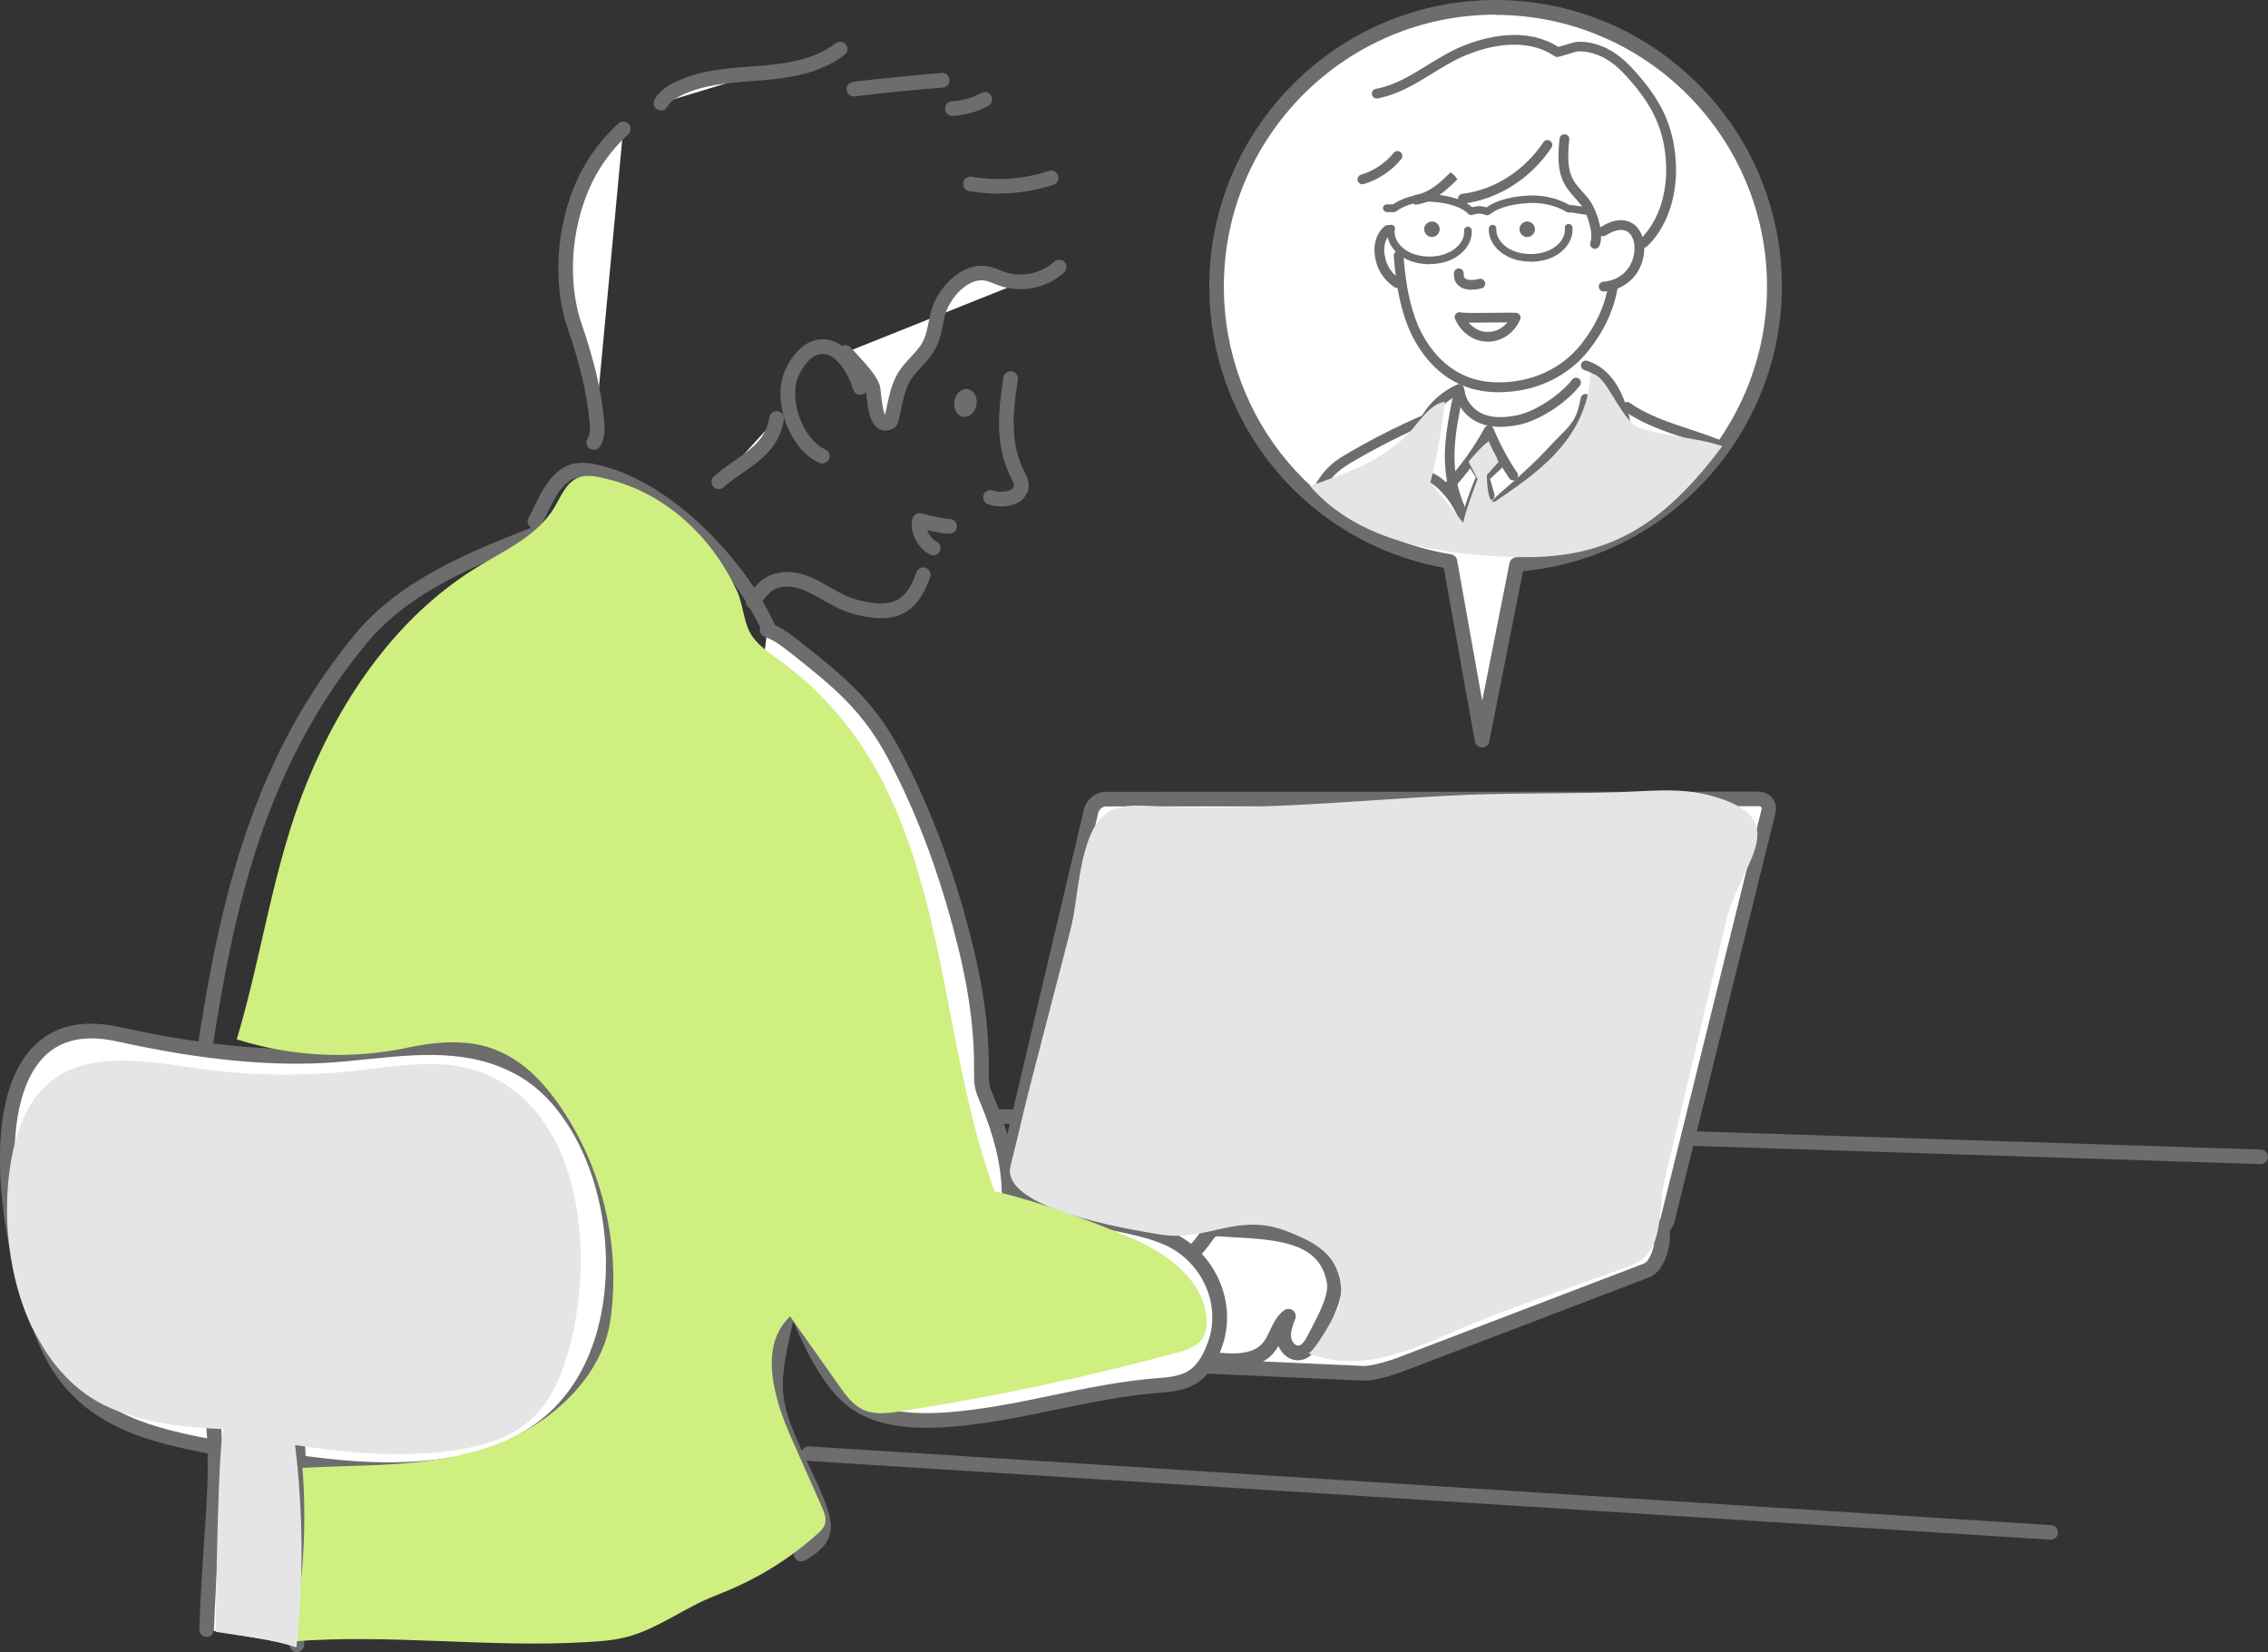 <?xml version="1.0" encoding="UTF-8"?><svg xmlns="http://www.w3.org/2000/svg" xmlns:xlink="http://www.w3.org/1999/xlink" viewBox="0 0 208.74 152.06"><rect x="0" y="0" width="208.74" height="152.06" fill="#333333" stroke="none"/><defs><style>.cls-1{clip-path:url(#clippath);}.cls-2{fill:#cfef81;}.cls-2,.cls-3,.cls-4,.cls-5{stroke-width:0px;}.cls-2,.cls-4{mix-blend-mode:multiply;}.cls-6,.cls-5{fill:#fff;}.cls-3{fill:#6d6d6d;}.cls-7{isolation:isolate;}.cls-4{fill:#e5e5e6;}</style><clipPath id="clippath"><path class="cls-5" d="M163.32,26.35c0-14.18-11.5-25.67-25.68-25.67s-25.67,11.5-25.67,25.67c0,12.75,9.3,23.33,21.49,25.33l2.94,16.44,3.2-16.18c13.26-1,23.72-12.07,23.72-25.59Z"/></clipPath></defs><g class="cls-7"><g id="_レイヤー_2"><g id="_レイヤー_2-2"><line class="cls-5" x1="208.07" y1="106.47" x2="92.1" y2="102.75"/><path class="cls-3" d="M208.07,107.14s-.01,0-.02,0l-115.97-3.72c-.37-.01-.66-.32-.65-.69.01-.37.32-.69.69-.65l115.97,3.72c.37.01.66.32.65.69-.01.36-.31.65-.67.65Z"/><path class="cls-5" d="M92.84,111.39l59.18,1.98c.66.02,1.32-.47,1.47-1.11l9.28-37.57c.16-.64-.25-1.16-.92-1.16l-60.07.02c-.6,0-1.2.49-1.35,1.1l-8.4,35.61c-.14.6.22,1.11.81,1.13Z"/><path class="cls-3" d="M152.05,114.04s-.04,0-.06,0l-59.18-1.98c-.48-.02-.91-.23-1.18-.59-.28-.37-.38-.87-.27-1.36l8.4-35.61c.21-.91,1.09-1.62,2-1.62l60.07-.02h0c.53,0,1,.22,1.3.6.3.38.4.89.27,1.4l-9.28,37.57c-.23.92-1.14,1.62-2.08,1.62ZM161.84,74.2h0l-60.07.02c-.29,0-.62.28-.69.59l-8.4,35.61c-.02.1-.01.18.02.24.03.04.08.06.16.06h0l59.18,1.98c.32-.01.72-.27.8-.6l9.28-37.57c.03-.11.02-.19-.02-.25-.04-.05-.13-.09-.24-.09Z"/><path class="cls-5" d="M93.73,113.93l59-.83c.65.02.12,3.33-1.19,3.83l-22.63,8.65c-1.26.48-2.78.85-3.4.82-5.47-.24-10.93-.49-16.4-.73-4.91-.22-9.83-.44-14.74-.66-4.73-.21-9.95-.13-14-2.94-4.04-2.81,2.22-4.1,4.37-4.97,1.93-.78,3.86-1.56,5.78-2.34,1.18-.48,2.61-.85,3.2-.83Z"/><path class="cls-3" d="M125.58,127.07s-.07,0-.1,0l-31.13-1.39c-.45-.02-.91-.04-1.37-.06-4.5-.17-9.16-.35-12.98-3.01-1.2-.83-1.73-1.66-1.6-2.53.23-1.63,2.79-2.49,4.85-3.17.48-.16.92-.31,1.26-.44l5.78-2.34c1.09-.44,2.69-.91,3.46-.87l58.99-.83c.21,0,.79.09.93.94.17,1-.37,3.62-1.87,4.19l-22.63,8.65c-1.12.43-2.72.86-3.57.86ZM93.67,114.6c-.47,0-1.74.31-2.89.78l-5.78,2.34c-.36.14-.82.3-1.34.47-1.24.41-3.82,1.27-3.94,2.08-.04.29.35.75,1.04,1.23,3.5,2.43,7.95,2.6,12.26,2.77.46.02.93.04,1.38.06l31.13,1.39c.46.02,1.87-.29,3.13-.77l22.63-8.65c.61-.23,1.06-1.81,1.04-2.52l-58.61.82s-.02,0-.03,0h-.03Z"/><path class="cls-5" d="M93.73,111.05l59,2.05c.65.02.12.45-1.19.95l-22.63,8.65c-1.26.48-2.78.85-3.4.82-5.5-.25-11-.49-16.5-.74-4.93-.22-9.87-.44-14.8-.66-3.55-.16-11.36,1.19-12.44-3.29-.93-3.84,1.33-3.95,4.38-5.18,1.46-.59,2.92-1.18,4.38-1.77,1.18-.48,2.61-.85,3.2-.83Z"/><path class="cls-3" d="M125.58,124.19s-.07,0-.1,0l-31.3-1.4c-.67-.03-1.54,0-2.45.03-4.06.13-9.62.3-10.62-3.83-.94-3.86,1.13-4.61,3.52-5.49.4-.14.82-.3,1.26-.48l4.38-1.77c1.1-.45,2.68-.9,3.48-.87l59,2.05c.73.03.89.47.92.66.1.6-.39,1.01-1.89,1.58l-22.63,8.65c-1.12.43-2.72.86-3.58.86ZM93.5,121.43c.26,0,.51,0,.74.01l31.3,1.4c.45.02,1.87-.29,3.13-.77l21.9-8.37-56.86-1.98s-.02,0-.03,0c-.47,0-1.74.31-2.89.78l-4.38,1.77c-.45.18-.89.34-1.3.49-2.36.86-3.33,1.21-2.68,3.9.75,3.07,5.67,2.91,9.27,2.8.64-.02,1.26-.04,1.82-.04ZM152.74,113.77h0,0Z"/><path class="cls-5" d="M96.48,107.52l53.56,1.61c.57.02,1.13-.41,1.27-.96l7.64-30.99c.14-.55-.22-1.01-.79-1.01l-54.23-.1c-.52,0-1.04.43-1.17.95l-6.98,29.53c-.12.52.19.96.71.97Z"/><path class="cls-3" d="M150.07,109.8s-.03,0-.05,0l-53.56-1.61c-.44-.01-.84-.21-1.1-.54-.26-.34-.35-.8-.25-1.26l6.98-29.53c.2-.83.99-1.47,1.82-1.47h0l54.23.1c.48,0,.92.2,1.19.56.27.35.37.82.25,1.28l-7.64,30.99c-.21.84-1.03,1.47-1.89,1.47ZM103.92,76.73c-.21,0-.46.21-.51.44l-6.98,29.53c-.02.07,0,.12,0,.13,0,0,.07.02.07.02l53.56,1.61c.25,0,.54-.21.6-.45l7.64-30.99c.02-.07,0-.12,0-.13-.01-.02-.06-.04-.13-.04l-54.23-.1h0Z"/><path class="cls-3" d="M140.95,101.84h-.05c-.74-.01-1.37-.34-1.83-.93-.71-.92-.9-2.4-.52-3.96.63-2.58,2.67-4.66,4.54-4.66h.03c.74.01,1.38.33,1.84.93.71.92.91,2.4.52,3.97l-.27-.07.27.07c-.64,2.58-2.67,4.65-4.54,4.65ZM143.09,92.85c-1.63,0-3.42,1.89-4,4.23-.34,1.39-.18,2.69.42,3.48.35.46.84.71,1.4.72.01,0,.02,0,.04,0,1.63,0,3.42-1.89,4-4.23.34-1.4.19-2.7-.42-3.49-.35-.46-.84-.71-1.41-.71h-.03Z"/><path class="cls-3" d="M141.51,99.48h-.02c-.39,0-.74-.18-.99-.5-.36-.47-.47-1.22-.27-2,.32-1.31,1.33-2.32,2.29-2.32h.02c.39,0,.74.18.99.5.36.47.47,1.22.27,2h0c-.32,1.3-1.33,2.32-2.29,2.32ZM142.53,95.22c-.7,0-1.5.86-1.75,1.89-.15.62-.09,1.18.17,1.52.14.18.33.28.55.28h.01c.7,0,1.5-.86,1.75-1.89h0c.15-.62.09-1.19-.17-1.52-.14-.18-.33-.28-.55-.28h-.01Z"/><path class="cls-3" d="M141.9,97.87h0c-.16,0-.3-.07-.4-.2-.13-.17-.17-.41-.1-.66.1-.41.43-.72.76-.72h0c.16,0,.3.07.4.2.13.17.17.41.1.66-.1.41-.43.72-.76.72ZM142.11,96.82s-.14.13-.18.31c-.02.1,0,.17,0,.19,0-.02.14-.13.18-.31h0c.03-.1,0-.17,0-.19Z"/><path class="cls-3" d="M143.14,92.78s-.04,0-.07,0c-.15-.04-.24-.19-.2-.34l.13-.54c.04-.15.19-.24.34-.2.15.04.24.19.2.34l-.13.54c-.03.13-.15.21-.27.21Z"/><path class="cls-3" d="M140.76,102.46s-.04,0-.07,0c-.15-.04-.24-.19-.2-.34l.13-.54c.04-.15.19-.24.34-.2.15.04.24.19.2.34l-.13.54c-.03.13-.15.21-.27.21Z"/><path class="cls-3" d="M142.26,92.93s-.01,0-.02,0c-.15,0-.27-.14-.26-.3l.03-.53c0-.15.13-.29.3-.26.15,0,.27.14.26.3l-.03.53c0,.15-.13.27-.28.27Z"/><path class="cls-3" d="M141.75,102.3s-.01,0-.02,0c-.15,0-.27-.14-.26-.3l.03-.53c0-.15.12-.28.3-.26.15,0,.27.14.26.3l-.03.53c0,.15-.13.27-.28.27Z"/><path class="cls-3" d="M139.17,96.12s-.07,0-.11-.02l-.34-.15c-.14-.06-.21-.23-.15-.37.06-.14.23-.21.37-.15l.34.15c.14.06.21.23.15.37-.05.11-.15.17-.26.17Z"/><path class="cls-3" d="M145.21,98.73s-.07,0-.11-.02l-.34-.15c-.14-.06-.21-.23-.15-.37.06-.14.23-.21.37-.15l.34.15c.14.06.21.23.15.37-.05.11-.15.17-.26.17Z"/><path class="cls-3" d="M138.77,97.3h-.39c-.15,0-.28-.14-.28-.29,0-.15.12-.29.29-.28h.39c.15,0,.28.14.28.29,0,.15-.13.28-.28.28Z"/><path class="cls-3" d="M145.66,97.41h-.39c-.15,0-.28-.14-.28-.29,0-.15.11-.28.29-.28h.39c.15,0,.28.14.28.29,0,.15-.13.28-.28.28Z"/><path class="cls-3" d="M138.19,98.62c-.12,0-.23-.07-.27-.19-.05-.15.03-.31.18-.35l.41-.13c.15-.05.31.03.35.18s-.03.31-.18.35l-.41.13s-.06.01-.09.01Z"/><path class="cls-3" d="M145.45,96.22c-.12,0-.23-.07-.27-.19-.05-.15.03-.31.18-.35l.41-.14c.15-.05.31.03.35.18s-.03.31-.18.35l-.41.14s-.06.01-.09.01Z"/><path class="cls-3" d="M139.87,102.26s-.08,0-.11-.02c-.14-.06-.21-.23-.14-.37l.23-.52c.06-.14.23-.21.37-.14.14.06.21.23.14.37l-.23.52c-.05.11-.15.17-.26.17Z"/><path class="cls-3" d="M143.95,92.95s-.08,0-.11-.02c-.14-.06-.21-.23-.14-.37l.23-.52c.06-.14.23-.21.37-.14s.21.23.14.37l-.23.52c-.05.11-.15.17-.26.17Z"/><path class="cls-3" d="M142.28,102.84h0l-3.22-.06c-.11,0-.2-.07-.25-.16l-1.49-3.23c-.03-.06-.03-.12-.02-.18l1.11-4.52s.04-.09.07-.13l3.06-3.17c.05-.06.12-.09.21-.09l3.23.04c.11,0,.21.06.25.16l1.5,3.24c.03.06.03.12.02.18l-1.12,4.53s-.04.09-.07.13l-3.07,3.16c-.05.05-.13.09-.2.09ZM139.25,102.22l2.92.05,2.93-3.02,1.08-4.36-1.38-2.99-2.93-.04-2.92,3.03-1.07,4.35,1.37,2.98Z"/><path class="cls-3" d="M118.84,102.5h0l-11.79-.22c-.09,0-.16-.04-.22-.11s-.07-.15-.05-.24l2.63-10.95c.03-.13.14-.21.27-.21h0l11.83.16c.09,0,.17.04.22.11.05.07.07.15.05.24l-2.67,11.01c-.03.13-.14.21-.27.21ZM107.4,101.73l11.22.21,2.53-10.45-11.26-.15-2.49,10.39Z"/><path class="cls-3" d="M121.06,91.49h0l-6.36-.09c-.09,0-.17-.04-.22-.11-.05-.07-.07-.16-.05-.24l1.24-5.15c.03-.13.12-.23.28-.21l6.37.07c.09,0,.17.04.22.11s.07.16.05.24l-1.25,5.17c-.03.13-.14.21-.27.21ZM115.05,90.85l5.79.08,1.12-4.61-5.8-.06-1.11,4.59Z"/><path class="cls-3" d="M126.61,102.65h0l-7.77-.14c-.09,0-.16-.04-.22-.11-.05-.07-.07-.15-.05-.24l2.67-11.01c.03-.13.14-.21.28-.21l7.8.1c.09,0,.17.04.22.11.05.07.07.16.05.24l-2.69,11.04c-.03.13-.14.21-.27.21ZM119.19,101.95l7.2.13,2.56-10.48-7.22-.1-2.53,10.45Z"/><path class="cls-3" d="M129.3,91.6h0l-7.8-.1c-.15,0-.28-.13-.28-.28,0-.16.11-.29.28-.28l7.8.1c.15,0,.28.13.28.28,0,.15-.13.28-.28.28Z"/><path class="cls-3" d="M128.01,101.71h0l-1.12-.02c-.09,0-.16-.04-.22-.11-.05-.07-.07-.16-.05-.24l2.22-9.13c.03-.13.14-.2.28-.21l1.12.02c.09,0,.17.04.22.11.05.07.07.16.05.24l-2.23,9.13c-.03.13-.14.21-.27.21ZM127.24,101.13h.55s2.09-8.56,2.09-8.56h-.55s-2.09,8.56-2.09,8.56Z"/><path class="cls-3" d="M130.32,99.08h0l-1.62-.03c-.09,0-.17-.04-.22-.11-.05-.07-.07-.16-.05-.24l.93-3.8c.03-.13.14-.21.27-.21h0l1.62.02c.09,0,.17.04.22.11s.07.16.05.24l-.93,3.81c-.03.13-.14.21-.27.21ZM129.05,98.49l1.05.02.79-3.25-1.05-.02-.79,3.24Z"/><path class="cls-3" d="M135.15,97.48h0l-4.42-.07c-.09,0-.17-.04-.22-.11-.05-.07-.07-.16-.05-.24l.15-.63c.03-.13.14-.2.28-.21l4.43.07c.09,0,.17.04.22.11.05.07.07.16.05.24l-.16.64c-.03.13-.14.21-.27.21ZM131.08,96.85l3.85.06.02-.08-3.85-.06-.02.08Z"/><path class="cls-3" d="M128.33,95.6h0l-7.79-.12c-.15,0-.28-.13-.28-.29,0-.15.11-.29.29-.28l7.79.12c.15,0,.28.13.28.29,0,.15-.13.28-.28.28Z"/><path class="cls-3" d="M128.1,96.54h0l-7.78-.12c-.15,0-.28-.13-.28-.29,0-.15.11-.3.29-.28l7.78.12c.15,0,.28.13.28.29,0,.15-.13.28-.28.28Z"/><path class="cls-3" d="M127.87,97.48h0l-7.78-.13c-.15,0-.28-.13-.28-.29,0-.15.1-.27.29-.28l7.78.13c.15,0,.28.13.28.29,0,.15-.13.28-.28.28Z"/><path class="cls-3" d="M127.64,98.42h0l-7.78-.13c-.15,0-.28-.13-.28-.29s.1-.28.29-.28l7.78.13c.15,0,.28.13.28.29,0,.15-.13.28-.28.28Z"/><path class="cls-3" d="M127.41,99.36h0l-7.78-.13c-.15,0-.28-.13-.28-.29,0-.15.13-.29.29-.28l7.78.13c.15,0,.28.13.28.29,0,.15-.13.28-.28.28Z"/><path class="cls-3" d="M127.18,100.3h0l-7.78-.14c-.16,0-.28-.13-.28-.29,0-.16.13-.3.29-.28l7.78.14c.16,0,.28.13.28.29,0,.15-.13.28-.28.28Z"/><path class="cls-3" d="M126.95,101.24h0l-7.77-.14c-.16,0-.28-.13-.28-.29,0-.16.12-.31.29-.28l7.77.14c.16,0,.28.13.28.29,0,.15-.13.28-.28.28Z"/><path class="cls-3" d="M129.76,89.91s-.04,0-.07,0c-.15-.04-.24-.19-.21-.34l1.7-6.97-19.26-.18-1.69,7.03c-.04.15-.19.24-.34.21-.15-.04-.24-.19-.21-.34l1.74-7.25c.03-.13.14-.21.27-.21h0l19.84.18c.09,0,.17.04.22.11.05.07.07.16.05.24l-1.78,7.31c-.03.13-.15.21-.27.21Z"/><path class="cls-3" d="M147.76,90.14s-.04,0-.07,0c-.15-.04-.24-.19-.2-.34l1.74-7.03-7.21-.07-1.75,7.13c-.04.15-.18.25-.34.2-.15-.04-.24-.19-.2-.34l1.8-7.35c.03-.13.14-.21.27-.21h0l7.78.07c.09,0,.17.04.22.11.05.07.07.16.05.24l-1.82,7.37c-.03.13-.15.21-.27.21Z"/><path class="cls-3" d="M105.09,102.11h0l-5.03-.09c-.09,0-.16-.04-.22-.11-.05-.07-.07-.15-.05-.24l2.55-10.67c.03-.13.14-.22.27-.22h0l5.04.07c.15,0,.28.13.28.28,0,.15-.13.28-.28.28h0l-4.82-.06-2.42,10.12,4.68.09c.15,0,.28.13.28.29,0,.15-.13.28-.28.28Z"/><path class="cls-3" d="M149.17,102.92h0l-5.24-.1c-.15,0-.28-.13-.28-.29,0-.15.13-.28.28-.28h0l5.02.09,2.57-10.36-4.9-.07c-.15,0-.28-.13-.28-.28,0-.16.12-.3.28-.28l5.26.07c.09,0,.17.04.22.11.05.07.07.16.05.24l-2.7,10.92c-.03.13-.14.21-.27.21Z"/><path class="cls-5" d="M97.48,24.58c-1.37,1.26-3.46,1.7-5.22,1.1-.57-.2-1.13-.49-1.73-.54-1.83-.13-3.52,1.76-4.08,3.33-.34.95-.37,2.01-.76,2.96-.51,1.21-1.44,1.85-2.2,2.87-.92,1.22-1.06,2.83-1.43,4.31-.03.11-.07.22-.16.27-1.55.65-1.35-2.73-1.61-3.32-.46-1.04-1.75-2.26-2.49-3.11"/><path class="cls-3" d="M81.52,39.63c-.28,0-.5-.08-.65-.18-.84-.5-.99-1.84-1.11-2.92-.03-.26-.07-.62-.1-.72-.3-.68-1.12-1.56-1.77-2.27-.22-.24-.43-.46-.6-.66-.24-.28-.22-.71.06-.95.28-.25.7-.22.95.06.17.19.37.41.58.63.76.82,1.62,1.75,2.02,2.65.11.24.14.56.2,1.11.04.42.16,1.44.36,1.8.06-.26.11-.51.16-.75.26-1.22.52-2.48,1.32-3.54.29-.38.59-.71.89-1.03.51-.55.95-1.02,1.24-1.7.19-.45.28-.94.39-1.46.09-.48.19-.97.36-1.46.59-1.66,2.46-3.94,4.76-3.77.54.04,1.02.23,1.44.4.15.06.3.12.46.17,1.53.52,3.36.14,4.55-.96.27-.25.7-.23.95.04.25.27.23.7-.04.95-1.57,1.44-3.88,1.93-5.9,1.24-.17-.06-.35-.13-.52-.2-.37-.15-.71-.28-1.04-.31-1.51-.1-2.95,1.61-3.4,2.88-.14.39-.22.82-.31,1.26-.11.57-.22,1.15-.47,1.73-.38.9-.94,1.51-1.49,2.1-.28.3-.55.59-.8.92-.62.82-.84,1.88-1.08,3.01-.07.36-.15.71-.24,1.06-.03.13-.14.54-.55.72-.24.1-.45.14-.63.14Z"/><path class="cls-5" d="M71.48,38.51c-.44,3.13-3.46,4.1-5.32,5.83"/><path class="cls-3" d="M66.16,45.02c-.18,0-.36-.07-.49-.21-.25-.27-.24-.7.03-.95.56-.52,1.22-.98,1.85-1.42,1.53-1.06,2.98-2.06,3.26-4.02.05-.37.39-.63.76-.57.37.05.62.39.57.76-.36,2.54-2.2,3.81-3.83,4.94-.62.43-1.21.84-1.7,1.29-.13.12-.29.18-.46.18Z"/><path class="cls-5" d="M54.65,40.71c.4-.64.34-1.46.26-2.22-.31-2.91-1.06-5.69-2.01-8.47-1.51-4.4-.91-10.15,1.37-14.25.81-1.46,1.86-2.78,3.09-3.91"/><path class="cls-3" d="M54.65,41.39c-.12,0-.24-.03-.36-.1-.32-.2-.41-.61-.21-.93.27-.44.23-1.07.16-1.79-.27-2.52-.9-5.17-1.98-8.32-1.56-4.53-.99-10.48,1.42-14.8.85-1.53,1.94-2.9,3.23-4.08.27-.25.7-.23.95.04.25.27.23.7-.04.95-1.18,1.08-2.18,2.34-2.96,3.74-2.23,4.01-2.77,9.52-1.33,13.71,1.12,3.25,1.77,5.99,2.05,8.62.07.71.19,1.78-.35,2.65-.13.2-.35.32-.57.32Z"/><path class="cls-3" d="M87.82,37.04c-.07.71.34,1.31.91,1.33.57.03,1.09-.53,1.16-1.24.07-.71-.34-1.3-.91-1.33-.57-.03-1.09.53-1.16,1.24Z"/><path class="cls-3" d="M92.11,46.6c-.44,0-.87-.07-1.2-.2-.35-.13-.52-.53-.38-.87.13-.35.53-.52.87-.38.62.24,1.65.03,1.79-.18.02-.04.04-.07.06-.1.1-.13.16-.21-.15-.81-1.57-3.04-1.23-6.27-.75-9.32.06-.37.4-.62.77-.56.37.06.62.4.56.77-.46,2.95-.76,5.82.62,8.5.26.51.69,1.34.05,2.21-.39.66-1.34.95-2.24.95Z"/><path class="cls-3" d="M81.11,56.9c-.79,0-1.69-.15-2.71-.44-.99-.28-1.84-.77-2.66-1.24-.73-.41-1.41-.81-2.17-1.05-.91-.29-1.79-.23-2.41.15-.52.32-.91.89-1.28,1.44-.21.31-.63.39-.94.18-.31-.21-.39-.63-.18-.94.43-.63.92-1.35,1.68-1.82.96-.59,2.25-.7,3.53-.29.89.28,1.67.73,2.42,1.16.79.45,1.53.87,2.36,1.11,3.61,1.03,4.75-.08,5.59-2.49.12-.35.51-.54.86-.41.35.12.54.51.41.86-.9,2.58-2.28,3.78-4.52,3.78Z"/><path class="cls-3" d="M85.88,51.11c-.11,0-.23-.03-.33-.09-1.18-.68-1.83-2.01-1.58-3.26.04-.18.15-.34.31-.44.16-.1.36-.12.54-.07,1.15.33,2.21.5,2.6.52.37.01.66.32.65.7-.01.37-.31.64-.7.65-.41-.01-1.17-.13-2.03-.33.14.43.45.83.88,1.07.32.18.44.6.25.92-.12.22-.35.34-.59.34Z"/><path class="cls-3" d="M75.68,42.66c-.09,0-.18-.02-.27-.06-1.29-.56-2.45-1.95-3.09-3.71-.66-1.83-.65-3.66.04-5.03,1.22-2.43,2.75-2.69,3.55-2.63,1.62.12,3.09,1.71,3.91,4.23.12.35-.08.73-.43.85-.35.11-.73-.08-.85-.43-.64-1.96-1.69-3.23-2.73-3.31-.81-.05-1.61.61-2.25,1.89-.51,1.03-.5,2.51.03,3.97.51,1.4,1.41,2.52,2.36,2.93.34.15.5.54.35.89-.11.25-.36.41-.62.41Z"/><path class="cls-3" d="M70.79,58.61c-.26,0-.5-.15-.61-.4-2.65-5.89-9.19-12.8-15.55-14.16-.93-.2-1.61-.16-2.08.13-1,.62-1.54,1.74-2.12,2.93-.2.41-.39.81-.61,1.21-.18.32-.59.44-.91.27-.33-.18-.44-.59-.27-.91.21-.37.39-.76.58-1.14.63-1.31,1.29-2.66,2.62-3.49.78-.48,1.78-.58,3.07-.3,6.78,1.46,13.71,8.73,16.49,14.93.15.34,0,.74-.34.89-.09.04-.18.06-.28.06Z"/><path class="cls-3" d="M73.73,143.71c-.23,0-.45-.12-.58-.33-.19-.32-.08-.73.24-.92.76-.45,1.46-.91,1.66-1.55.16-.54-.04-1.2-.28-1.89-.41-1.15-.98-2.36-1.59-3.65-.96-2.02-1.95-4.1-2.32-6.08-.45-2.42.13-4.93.69-7.37.17-.74.34-1.46.47-2.17.07-.37.43-.6.79-.54.37.07.61.42.54.79-.14.73-.31,1.47-.48,2.22-.53,2.3-1.08,4.68-.68,6.82.34,1.81,1.29,3.81,2.21,5.75.6,1.26,1.22,2.56,1.65,3.78.24.69.61,1.72.3,2.73-.34,1.11-1.3,1.76-2.26,2.32-.11.06-.23.09-.34.09Z"/><path class="cls-3" d="M17.4,132.4c-.33,0-.62-.25-.67-.58-1.17-8.57-1.18-17.05-.01-25.2l.43-3.07c2.29-16.33,4.46-31.76,15.51-45.16,4.22-5.12,10.9-7.73,16.27-9.83.13-.05.26-.06.4-.03,6.52,1.49,12.33,3.9,16.36,6.77.3.22.37.64.16.94-.22.3-.64.37-.94.16-3.84-2.74-9.4-5.05-15.67-6.51-5.45,2.13-11.58,4.57-15.53,9.36-10.8,13.11-12.94,28.35-15.21,44.49l-.43,3.07c-1.15,8.03-1.14,16.38.02,24.83.05.37-.21.71-.58.76-.03,0-.06,0-.09,0Z"/><path class="cls-5" d="M108.07,116.65c1.14-.71,2.13-1.65,2.89-2.76.18-.26.36-.54.64-.68.27-.14.6-.12.9-.09,3.62.29,9.49-.05,10.3,4.88.25,1.51-1.17,3.89-1.83,5.19-.31.6-.74,1.26-1.42,1.32-.7.06-1.29-.62-1.39-1.32s.16-1.39.41-2.05c-.93.7-1.1,2.05-1.86,2.93-2.1,2.42-7,.28-9.77.72"/><path class="cls-3" d="M113.42,125.9c-1,0-2.04-.14-3.03-.27-1.26-.17-2.45-.33-3.34-.18-.37.06-.71-.19-.77-.56-.06-.37.19-.71.56-.77,1.08-.17,2.37,0,3.73.18,2.22.3,4.52.61,5.64-.68.27-.31.46-.72.67-1.16.3-.64.64-1.36,1.3-1.86.24-.18.57-.18.81,0,.24.18.33.5.22.78-.21.55-.45,1.18-.38,1.72.06.4.39.77.67.75.27-.02.56-.34.87-.96.09-.17.19-.36.29-.56.62-1.17,1.65-3.12,1.47-4.21-.58-3.54-3.95-4-8.3-4.23-.49-.03-.95-.05-1.39-.09-.18-.01-.44-.03-.55.02-.11.05-.23.23-.35.41-.84,1.23-1.91,2.25-3.13,3.01-.32.19-.73.1-.93-.22-.2-.32-.1-.73.22-.93,1.06-.65,1.99-1.54,2.69-2.57.23-.34.47-.69.89-.9.45-.22.92-.19,1.26-.16.42.03.88.06,1.35.08,3.7.2,8.76.48,9.56,5.36.25,1.54-.82,3.57-1.61,5.06-.1.2-.2.38-.28.54-.35.68-.93,1.6-1.95,1.69-.91.08-1.62-.54-1.95-1.3-.13.22-.27.43-.44.63-.95,1.1-2.33,1.4-3.81,1.4Z"/><path class="cls-3" d="M62.45,108.72c-.36,0-.66-.29-.67-.65-.05-1.63-.12-3.25-.18-4.88-.49-12.24-.96-23.8,4.89-35.21.17-.33.58-.46.91-.29.33.17.46.58.29.91-5.69,11.1-5.23,22.49-4.74,34.54.07,1.63.13,3.26.18,4.89.01.37-.28.68-.65.69,0,0-.01,0-.02,0Z"/><path class="cls-5" d="M65.47,102.38c2.42,5.62,4.83,11.23,7.25,16.85,1.3,3.02,2.98,7.33,5.53,9.49,3.09,2.62,8.29,2.13,12.01,1.61,5.45-.76,10.69-2.37,16.22-2.8,1.11-.09,2.27-.17,3.22-.75,1.08-.66,1.7-1.86,2.13-3.05,1.46-4.06-.89-8.37-4.62-9.88-3.07-1.24-6.54-1.35-9.59-2.46-1.14-.41-3.09-1.51-4.75-1.8-.04-2.78-.88-5.62-1.95-8.2-.19-.46-.4-.91-.51-1.39-.1-.47-.09-.96-.08-1.44.04-4.72-.79-9.11-2.03-13.62-1.46-5.36-3.32-10.35-5.88-15.27-2.38-4.58-5.08-6.84-9.19-10.07-.81-.64-1.64-1.29-2.62-1.63"/><path class="cls-3" d="M85.28,131.41c-2.83,0-5.51-.51-7.48-2.18-2.45-2.08-4.06-5.87-5.36-8.92l-.35-.82-7.25-16.85c-.15-.34.01-.74.35-.88.34-.15.74.01.88.35l7.6,17.67c1.24,2.92,2.79,6.55,4.99,8.42,2.73,2.31,7.34,2.04,11.49,1.46,2.27-.31,4.54-.79,6.75-1.25,3.08-.64,6.27-1.3,9.52-1.56,1.08-.08,2.13-.17,2.92-.65.77-.47,1.36-1.33,1.85-2.7,1.26-3.52-.64-7.57-4.24-9.03-1.56-.63-3.29-.97-4.96-1.3-1.53-.3-3.12-.61-4.61-1.15-.39-.14-.86-.35-1.35-.58-1-.45-2.24-1.01-3.28-1.19-.32-.06-.55-.33-.56-.65-.04-2.33-.68-5-1.9-7.95l-.1-.24c-.17-.4-.35-.81-.44-1.27-.11-.52-.1-1.02-.1-1.5v-.08c.04-4.08-.58-8.23-2-13.44-1.55-5.66-3.4-10.47-5.83-15.14-2.32-4.45-4.94-6.64-9.01-9.85-.76-.6-1.55-1.22-2.43-1.52-.35-.12-.54-.51-.41-.86.12-.35.51-.53.86-.42,1.09.38,2.01,1.1,2.82,1.74,4.22,3.32,6.93,5.59,9.37,10.29,2.44,4.69,4.38,9.72,5.94,15.41,1.46,5.33,2.09,9.59,2.05,13.8v.08c0,.43,0,.84.07,1.21.07.33.21.67.36,1.02l.1.25c1.22,2.93,1.87,5.53,1.99,7.91,1.06.27,2.15.77,3.06,1.18.47.21.92.41,1.26.54,1.39.51,2.86.79,4.41,1.1,1.73.34,3.52.69,5.21,1.37,4.26,1.72,6.5,6.54,5,10.73-.38,1.06-1.04,2.56-2.41,3.4-1.07.65-2.33.75-3.44.84-3.24.25-6.38.91-9.42,1.54-2.22.46-4.53.94-6.84,1.26-1.66.23-3.39.41-5.07.41Z"/><path class="cls-5" d="M51.7,101.59c-1.05-1.3-2.28-2.39-3.68-3.19-5.52-3.13-11.56-1.73-17.38-1.3-6.52.48-13.31-.49-19.72-1.91-14.5-3.2-10.57,20.59-6.28,29.18,3,6,8.44,7.5,13.86,8.59,10.17,2.05,28.17,5.92,35.22-5.77,4.41-7.32,3.23-19.1-2.01-25.6Z"/><path class="cls-3" d="M35.87,135.94c-6.03,0-12.22-1.25-16.98-2.21l-.54-.11c-5.55-1.12-11.23-2.73-14.33-8.95-3.15-6.31-6.44-21.38-1.51-27.7,1.91-2.45,4.78-3.27,8.53-2.44,7.61,1.68,13.99,2.3,19.53,1.9,1.02-.07,2.05-.18,3.08-.28,4.89-.5,9.96-1.01,14.69,1.67,1.43.81,2.73,1.94,3.87,3.35h0c5.58,6.9,6.52,18.98,2.07,26.37-3.94,6.54-11.06,8.41-18.42,8.41ZM8.43,95.57c-2.07,0-3.69.74-4.85,2.23-4.53,5.8-1.28,20.4,1.65,26.27,2.84,5.68,7.95,7.14,13.39,8.23l.54.11c10.21,2.06,27.29,5.52,33.97-5.57,4.19-6.95,3.29-18.33-1.96-24.83h0c-1.03-1.28-2.21-2.3-3.49-3.02-4.36-2.48-9.21-1.98-13.89-1.5-1.04.11-2.08.21-3.11.29-5.66.41-12.18-.22-19.91-1.93-.83-.18-1.61-.28-2.34-.28Z"/><path class="cls-5" d="M27.32,151.38c.14-8.64,1.53-30.89-4.44-32.16-1.96-.42-3.97-.6-5.98-.53,4.41,13.34,2.62,17.54,2.12,31.29"/><path class="cls-3" d="M27.32,152.06h-.01c-.37,0-.67-.31-.66-.68.02-1,.05-2.17.08-3.48.24-8.77.75-27-3.99-28.01-1.62-.34-3.27-.52-4.92-.53,3.17,9.92,2.84,14.8,2.31,22.74-.15,2.29-.33,4.88-.44,7.91-.01.37-.32.69-.7.65-.37-.01-.66-.33-.65-.7.11-3.05.29-5.66.44-7.95.54-8.01.87-12.84-2.52-23.1-.07-.2-.03-.42.09-.6s.32-.28.53-.29c2.06-.07,4.13.11,6.14.54,5.38,1.15,5.45,15.14,5.06,29.37-.04,1.3-.07,2.47-.08,3.46,0,.37-.31.66-.67.66Z"/><path class="cls-5" d="M29,110.93c-3.8-.83-8.28-.59-11.96-.69-1.2-.03-2.5-.02-3.46.72-3.11,2.39-.95,8.85.22,11.66.09.22.19.44.37.58.17.13.38.17.58.21,3.95.75,22.47,6.11,20.96-3.12-.54-4.03-.72-7.37-4.79-8.82-.61-.22-1.25-.4-1.92-.54Z"/><path class="cls-3" d="M28.73,126.33c-4.15,0-9.05-1.11-12.27-1.85-.77-.17-1.4-.32-1.84-.4-.23-.04-.57-.11-.87-.34-.34-.26-.49-.63-.59-.86-1.18-2.84-3.53-9.74,0-12.45,1.12-.86,2.54-.89,3.89-.86.9.02,1.84.03,2.81.03,2.97.01,6.34.02,9.28.67h0c.71.16,1.39.35,2,.57,4.21,1.5,4.66,4.96,5.14,8.62l.1.74c.3,1.83-.11,3.29-1.22,4.34-1.4,1.32-3.76,1.78-6.43,1.78ZM16.45,110.91c-.95,0-1.82.1-2.46.59-2.87,2.2-.4,8.87.43,10.87.03.07.11.27.16.31.04.03.21.06.3.08.46.09,1.1.23,1.89.41,4.31.98,14.41,3.28,17.47.4.78-.73,1.04-1.76.81-3.16l-.1-.77c-.48-3.66-.82-6.31-4.25-7.53-.56-.2-1.18-.37-1.83-.52h0c-2.8-.62-5.95-.63-9-.64-.98,0-1.93,0-2.84-.03-.19,0-.38,0-.57,0Z"/><line class="cls-5" x1="188.74" y1="141.04" x2="74.44" y2="133.79"/><path class="cls-3" d="M188.74,141.71s-.03,0-.04,0l-114.3-7.25c-.37-.02-.65-.34-.63-.71.02-.37.35-.65.71-.63l114.3,7.25c.37.02.65.34.63.71-.02.36-.32.63-.67.63Z"/><path class="cls-5" d="M96.74,16.38c-2.38.78-4.96.98-7.43.55"/><path class="cls-3" d="M91.92,17.82c-.91,0-1.82-.08-2.72-.23-.37-.06-.61-.41-.55-.78.06-.37.41-.61.78-.55,2.37.41,4.82.23,7.1-.53.36-.12.73.08.85.43.12.35-.08.73-.43.85-1.62.53-3.33.8-5.04.8Z"/><path class="cls-5" d="M86.73,7.39c-2.72.21-5.43.48-8.13.81"/><path class="cls-3" d="M78.59,8.87c-.34,0-.63-.25-.67-.59-.04-.37.22-.7.59-.75,2.7-.33,5.45-.6,8.16-.81.37-.03.69.25.72.62.03.37-.25.69-.62.72-2.7.21-5.42.48-8.1.81-.03,0-.06,0-.08,0Z"/><path class="cls-5" d="M77.32,4.5c-2.11,1.61-4.79,2.01-7.34,2.22-2.56.21-5.2.3-7.55,1.43-.63.3-1.25.7-1.6,1.34"/><path class="cls-3" d="M60.82,10.16c-.11,0-.22-.03-.32-.08-.33-.18-.44-.59-.26-.91.48-.86,1.31-1.34,1.9-1.62,2.22-1.07,4.64-1.25,6.98-1.43l.81-.06c2.31-.19,4.95-.52,6.99-2.08.3-.22.72-.17.94.13s.17.72-.13.94c-2.22,1.7-5.01,2.13-7.7,2.35l-.81.06c-2.22.17-4.51.35-6.5,1.31-.68.33-1.08.65-1.31,1.06-.12.22-.35.35-.59.35Z"/><path class="cls-5" d="M90.64,9.16c-.92.5-1.94.79-2.99.84"/><path class="cls-3" d="M87.65,10.67c-.36,0-.65-.28-.67-.64-.02-.37.27-.69.64-.71.94-.05,1.87-.31,2.7-.76.33-.18.74-.06.91.27.18.33.06.74-.27.91-1,.55-2.13.87-3.27.93-.01,0-.02,0-.04,0Z"/><path class="cls-6" d="M163.32,26.35c0-14.18-11.5-25.67-25.68-25.67s-25.67,11.5-25.67,25.67c0,12.75,9.3,23.33,21.49,25.33l2.94,16.44,3.2-16.18c13.26-1,23.72-12.07,23.72-25.59Z"/><g class="cls-1"><path class="cls-3" d="M137.93,36.1c-.06,0-.13,0-.19,0-2.97-.05-5.37-1.41-7.12-4.06-1.73-2.61-2.16-6.09-2.34-8.48-.02-.25.17-.46.41-.48.24-.02.46.17.48.41.17,2.29.58,5.62,2.19,8.05,1.58,2.38,3.73,3.61,6.39,3.65,3.17.06,5.99-1.24,7.8-3.54,1.35-1.72,2.17-3.52,2.49-5.5.04-.25.28-.41.51-.37.25.04.41.27.37.51-.34,2.14-1.22,4.07-2.67,5.92-1.95,2.48-4.98,3.89-8.33,3.89Z"/><path class="cls-3" d="M132.5,21.18c-.05.39-.4.67-.79.63-.39-.05-.67-.4-.63-.79.05-.39.4-.67.79-.63.39.05.67.4.63.79Z"/><path class="cls-3" d="M141.27,21.18c-.05.39-.4.67-.79.63-.39-.05-.67-.4-.63-.79.05-.39.4-.67.79-.63.39.05.67.4.63.79Z"/><path class="cls-3" d="M135.46,26.67c-.41,0-.86-.08-1.2-.37-.23-.19-.49-.55-.44-1.18.02-.25.23-.43.48-.41.25.02.43.24.41.48-.02.3.08.39.12.42.21.18.75.21,1.3.06.24-.06.48.08.55.32.06.24-.08.48-.32.55-.16.04-.51.12-.91.12Z"/><path class="cls-3" d="M128.58,26.5c-.08,0-.17-.02-.24-.07-.81-.53-1.43-1.36-1.68-2.3-.37-1.36-.09-2.57.78-3.31.19-.16.47-.14.63.05.16.19.14.47-.05.63-.59.5-.77,1.37-.49,2.39.2.73.67,1.38,1.31,1.78.21.13.27.41.13.62-.09.13-.23.21-.38.21Z"/><path class="cls-3" d="M147.6,26.83c-.23,0-.43-.18-.45-.42-.02-.25.17-.46.41-.48,1.35-.1,2.38-.92,2.75-2.19.28-.97.09-1.97-.46-2.38-.47-.35-1.2-.24-2.06.31-.21.13-.49.07-.62-.13-.13-.21-.07-.49.13-.62,1.61-1.04,2.62-.61,3.08-.27.85.64,1.18,2.01.79,3.35-.48,1.64-1.8,2.7-3.54,2.83-.01,0-.02,0-.03,0Z"/><path class="cls-3" d="M151.28,22.78c-.12,0-.24-.05-.32-.14-.17-.18-.17-.46.01-.63,1.72-1.65,2.59-4.41,2.34-7.4-.23-2.73-1.18-4.82-3.28-7.21-.96-1.1-1.79-1.87-2.95-2.33-.64-.25-1.27-.37-1.87-.34-.11.01-.61.17-.92.26-.93.28-1.02.31-1.23.17-2.69-1.82-6.17-.87-8-.14-1.13.45-2.2,1.11-3.23,1.74-1.54.95-3.13,1.93-5.04,2.3-.24.04-.48-.11-.52-.36-.05-.24.11-.48.36-.52,1.75-.33,3.2-1.23,4.74-2.18,1.06-.65,2.16-1.33,3.37-1.81,1.96-.78,5.67-1.79,8.68.13.16-.04.42-.12.62-.18.66-.2.97-.29,1.13-.29.74-.04,1.49.1,2.25.4,1.47.58,2.47,1.63,3.29,2.57,2.24,2.55,3.25,4.79,3.5,7.73.28,3.25-.7,6.29-2.61,8.12-.09.08-.2.12-.31.12Z"/><path class="cls-3" d="M146.8,22.9c-.05,0-.11,0-.16-.03-.23-.09-.35-.35-.26-.58.25-.66-.09-1.97-.53-2.87-.22-.44-.54-.81-.89-1.2-.31-.35-.64-.72-.9-1.16-.8-1.36-.65-2.99-.52-4.3.02-.25.25-.42.49-.4.25.02.43.24.4.49-.14,1.45-.2,2.73.4,3.76.22.37.5.69.8,1.02.37.41.75.84,1.02,1.39.41.82.98,2.49.57,3.58-.07.18-.24.29-.42.29Z"/><path class="cls-3" d="M136.94,31.45c-1.28,0-2.42-.78-3-2.04,0-.02-.02-.03-.02-.05-.1-.23,0-.49.23-.59.12-.05.26-.05.37,0,.36.05,2.07.03,3.1.02,1.09-.01,1.73-.02,1.93,0,.14.02.27.1.34.22.07.12.08.27.02.4-.54,1.25-1.68,2.03-2.97,2.04h-.01ZM135.17,29.69c.46.55,1.11.88,1.78.86.7,0,1.34-.33,1.78-.88-.33,0-.72,0-1.1.01-1.15.01-1.93.02-2.46.01Z"/><path class="cls-3" d="M134.63,18.74c-.22,0-.42-.17-.44-.4-.03-.25.15-.47.39-.5,2.93-.35,5.72-2.13,7.47-4.75.14-.21.41-.26.62-.12.21.14.26.42.12.62-1.89,2.84-4.93,4.77-8.11,5.15-.02,0-.04,0-.05,0Z"/><path class="cls-3" d="M130.36,18.84c-.22,0-.41-.16-.44-.38-.04-.24.13-.48.37-.52,1.32-.22,2.33-1.21,3.22-2.08l.35.29.28.35c-.98.96-2.1,2.05-3.7,2.32-.02,0-.05,0-.07,0Z"/><path class="cls-3" d="M131.57,24.32c-.76,0-1.51-.16-2.14-.47-1.24-.61-1.93-1.76-1.73-2.88.03-.19.22-.32.4-.28.19.03.32.21.28.4-.14.8.4,1.66,1.35,2.13.99.49,2.41.53,3.45.09,1-.42,1.64-1.25,1.57-2.07-.02-.19.13-.36.32-.38.19-.01.36.13.38.32.09,1.12-.71,2.23-2,2.77-.57.24-1.23.36-1.89.36Z"/><path class="cls-3" d="M140.88,24.08c-.66,0-1.33-.12-1.9-.37-1.24-.53-2.02-1.61-1.95-2.69.01-.19.18-.34.37-.32.19.01.34.18.32.37-.05.78.56,1.59,1.52,2,1.02.43,2.36.42,3.36-.04.94-.44,1.51-1.25,1.42-2.03-.02-.19.12-.36.31-.39.19-.03.36.11.39.31.12,1.08-.61,2.18-1.82,2.75-.6.28-1.31.42-2.03.42Z"/><path class="cls-3" d="M136.89,19.82s-.07,0-.11-.02c-.56-.18-.73-.18-1.29-.02-.12.04-.26,0-.35-.09-.58-.61-1.79-1.02-3.33-1.12-1.2-.08-2.44.25-3.31.88-.06.04-.13.06-.21.07h-.66c-.19-.02-.35-.18-.34-.37,0-.19.15-.34.36-.34h.55c.99-.67,2.36-1.02,3.67-.93.95.07,2.64.31,3.63,1.19.5-.13.81-.13,1.32.02,1.04-.77,2.61-1.02,3.77-1.09,1.36-.08,2.76.23,3.86.87,0,0,0,0,.01,0,.25,0,.58.06.93.11.33.06.7.12.88.1.18-.02.36.12.38.31.02.19-.12.36-.31.38-.26.03-.65-.04-1.06-.11-.33-.06-.7-.12-.88-.1-.07,0-.15,0-.21-.05-.99-.6-2.28-.9-3.55-.82-1.11.07-2.62.3-3.51,1.04-.06.05-.14.08-.22.08Z"/><path class="cls-3" d="M125.39,16.96c-.19,0-.37-.13-.43-.32-.07-.24.07-.49.3-.56,1.17-.35,2.24-1.06,3.01-2.01.16-.19.44-.22.63-.07.19.16.22.44.07.63-.88,1.09-2.11,1.91-3.45,2.31-.04.01-.09.02-.13.02Z"/><path class="cls-3" d="M135.52,49.84c-.17,0-.33-.1-.41-.26h0c-.21-.45-.42-.91-.62-1.38-.45-.99-.91-1.93-1.66-2.75-.3-.33-1-1.11-1.6-1.11,0,0,0,0-.01,0-.4,0-.87.3-1.36.6-.45.28-.91.56-1.4.69-.19.05-.39-.03-.49-.19-.1-.16-.09-.38.03-.53.11-.13.22-.27.32-.41h0c.96-1.29,1.6-2.8,1.85-4.37.31-1.92,1.9-3.83,3.95-4.74.15-.07.33-.05.46.06.13.11.19.27.16.44l-.08.38c-.72,3.52-1.34,6.55-.02,9.94.21.55.44,1.09.67,1.64.07.16.14.31.21.47.13.29.26.58.39.88,0,0,0,0,0,0,.11.22,0,.49-.22.6-.06.03-.13.04-.19.04ZM131.24,43.44c.81,0,1.52.62,1.99,1.1-.55-2.66-.1-5.15.46-7.9-1.38.87-2.4,2.25-2.62,3.63-.21,1.29-.66,2.55-1.31,3.69.47-.27.95-.51,1.46-.52.01,0,.02,0,.03,0Z"/><path class="cls-3" d="M136.14,50.05s-.02,0-.03,0c-.25-.02-.43-.23-.42-.48.16-2.28,1.66-3.58,3.11-4.83.27-.24.55-.47.81-.71l.22-.2c.87-.8,1.77-1.62,2.57-2.5.44-.49.83-.87,1.16-1.21,1.09-1.08,1.58-1.58,1.93-3.49.04-.24.28-.41.52-.36.24.04.41.28.36.52-.39,2.19-1.02,2.82-2.17,3.97-.33.33-.7.7-1.13,1.17-.83.91-1.74,1.75-2.62,2.56l-.22.2c-.27.25-.55.49-.83.73-.83.72-1.63,1.41-2.17,2.26.99-.57,2.25-.96,3.17-1.19,1.77-.44,3.48-1.42,4.94-2.83.25-.24.52-.5.9-.6.62-.15,1.14.2,1.57.48.54.36,1.06.62,1.61.8.1.03.13.04.15.04-.01,0,.05-.13.04-.42-.05-5.86-1.29-9.1-3.79-9.9-.24-.08-.37-.33-.29-.56.08-.24.33-.36.57-.29,4.33,1.39,4.39,8.43,4.41,10.75,0,.94-.43,1.21-.7,1.29-.28.09-.55,0-.69-.05-.61-.21-1.2-.5-1.75-.86-.37-.25-.69-.46-.92-.4-.15.04-.31.19-.47.35-1.6,1.54-3.45,2.6-5.38,3.08-1.96.49-3.96,1.39-4.03,2.27h0c-.02.24-.21.42-.45.42Z"/><path class="cls-3" d="M133.4,45.13c-.11,0-.22-.04-.3-.12-.18-.17-.2-.45-.03-.63,1.38-1.51,2.58-3.19,3.57-4.99.08-.15.25-.25.42-.23.17,0,.32.12.39.28.59,1.42,1.33,2.8,2.19,4.08.14.21.08.48-.12.62-.21.14-.49.08-.62-.12-.72-1.08-1.37-2.23-1.91-3.41-.93,1.57-2.02,3.04-3.25,4.39-.09.1-.21.15-.33.15Z"/><path class="cls-3" d="M138.11,39.29c-1.14,0-2.09-.29-2.83-.87-1.07-.83-1.35-1.99-1.37-2.37-.01-.25.18-.46.43-.47.27-.02.46.18.47.43,0,.19.21,1.07,1.02,1.7.88.69,2.18.86,3.85.5,1.61-.34,3.9-1.84,5.02-3.27.15-.2.43-.23.63-.08.2.15.23.43.08.63-1.24,1.6-3.73,3.21-5.54,3.59-.63.13-1.21.2-1.76.2Z"/><path class="cls-3" d="M135.02,47.99s-.08,0-.12-.02c-.24-.07-.38-.31-.31-.55.33-1.18.74-2.35,1.23-3.48l-.71-1.16c-.13-.21-.06-.49.15-.62.21-.13.49-.06.62.15l.83,1.36c.08.12.09.28.03.41-.51,1.16-.94,2.37-1.28,3.58-.06.2-.24.33-.43.33Z"/><path class="cls-3" d="M137.11,46.07c-.19,0-.37-.13-.43-.32l-.41-1.41c-.03-.1-.08-.27-.03-.47.05-.22.21-.36.29-.44l1.31-1.22c.18-.17.47-.16.63.02.17.18.16.47-.02.63l-1.31,1.22.4,1.41c.07.24-.07.49-.31.56-.04.01-.08.02-.12.02Z"/><path class="cls-3" d="M119.39,49.42c-.06,0-.12-.01-.17-.03-.23-.09-.34-.36-.24-.59.47-1.14,1.01-2.27,1.6-3.37.5-.92,1.07-1.88,1.88-2.61.52-.47,1.09-.82,1.69-1.16,2.17-1.27,4.45-2.42,6.76-3.43.23-.1.49,0,.59.23.1.23,0,.49-.23.59-2.28.99-4.52,2.13-6.66,3.38-.55.32-1.09.65-1.54,1.06-.67.61-1.16,1.38-1.69,2.37-.57,1.06-1.1,2.17-1.56,3.28-.07.17-.24.28-.41.28Z"/><path class="cls-3" d="M162.13,43.93c-.12,0-.24-.05-.33-.14-1.71-1.81-4.08-2.59-6.6-3.43-1.97-.65-4-1.33-5.71-2.54-.2-.14-.25-.42-.11-.63.14-.2.42-.25.63-.11,1.6,1.13,3.57,1.79,5.48,2.42,2.51.83,5.11,1.69,6.97,3.66.17.18.16.46-.02.63-.09.08-.2.12-.31.12Z"/></g><path class="cls-3" d="M136.4,68.79h0c-.32,0-.6-.24-.66-.55l-2.86-15.98c-12.53-2.29-21.58-13.11-21.58-25.91,0-14.53,11.82-26.35,26.35-26.35s26.35,11.82,26.35,26.35c0,13.53-10.43,24.95-23.83,26.22l-3.1,15.68c-.06.32-.34.54-.66.54ZM137.64,1.35c-13.79,0-25,11.22-25,25,0,12.3,8.8,22.68,20.92,24.67.28.05.5.27.55.55l2.31,12.93,2.51-12.67c.06-.3.31-.52.61-.54,12.95-.98,23.09-11.92,23.09-24.92,0-13.79-11.22-25-25-25Z"/><path class="cls-2" d="M55.29,43.94c-.69-.14-1.42-.24-2.07.02-1.12.45-1.59,1.73-2.21,2.77-1.56,2.58-4.5,3.89-7.07,5.46-7.3,4.46-12.43,11.86-15.67,19.78-3.14,7.68-4.12,15.84-6.48,23.69,5.07,1.6,10.55,1.87,15.75.76,6.44-1.38,10.46.06,14.26,5.77,3.73,5.61,5.32,12.6,4.39,19.26-.77,5.48-5.77,9.8-10.78,11.59-5.88,2.1-11.51,1.71-17.57,2.06.41,5.34.08,10.73-.98,15.98,9.01-.72,18.11.59,27.04.06,1.25-.07,2.51-.15,3.72-.46,2.91-.74,5.43-2.75,8.24-3.83,3.52-1.36,6.48-3.1,9.34-5.64.3-.26.6-.55.72-.93.17-.53-.06-1.09-.28-1.59-.93-2.11-1.86-4.21-2.8-6.32-1.62-3.66-3.04-8.47-.12-11.21,1.52,2.15,3.04,4.3,4.56,6.45.58.83,1.21,1.68,2.12,2.12,1.06.5,2.3.35,3.46.17,8.58-1.33,17.08-3.13,25.46-5.4.91-.25,1.9-.56,2.39-1.36.29-.48.36-1.06.34-1.62-.15-3.64-3.63-6.19-6.99-7.6-3.93-1.65-8.38-3.32-12.53-4.28-6.01-16.45-3.89-37.03-19.45-48.62-.89-.66-1.84-1.26-2.57-2.1-1.14-1.3-.99-3.07-1.71-4.59-2.41-5.14-6.82-9.2-12.48-10.37Z"/><path class="cls-4" d="M2.98,122.25c-2.56-5.36-2.94-12.25-1.52-17.39.53-1.92,1.44-3.8,2.95-5.11,3.59-3.12,9.02-2.08,13.73-1.42,4.86.68,9.8.75,14.68.21,3.9-.43,7.99-1.23,11.64.22,10.05,4.02,10.44,19.34,7.14,27.73-1.73,4.39-4.68,6.14-9.15,6.89-5.05.85-10.23.39-15.29-.38.75,6.18.79,12.44.12,18.62-2.44-.8-4.93-1.02-7.42-1.43-.02-1.25.23-18.68.76-18.65-3.57-.17-7.21-.53-10.49-1.96-3.23-1.41-5.57-4.1-7.12-7.34Z"/><path class="cls-4" d="M139.31,51.27c-6.89-.24-14.23-1.35-18.75-6.55,3.43-1.17,7.03-2.45,9.41-5.2.88-1.02,1.69-2.29,3-2.56-.25,2.5-.69,4.99-1.32,7.42,1.01,1.24,2.02,2.49,3.02,3.73.22-1.16,1.32-4.01,1.32-4.01l-.83-1.61s1.12-1.37,1.85-1.88c.17.69.92,1.89.92,1.89l-1.09,1.24s.02,2.95.83,2.38c3.21-2.24,8.44-5.45,8.71-11.7,1.38-.3,2.76,4.35,4.54,4.96,2.45.84,5.1.84,7.6,1.68-5.6,7.47-10.69,10.5-19.19,10.2Z"/><path class="cls-4" d="M106.7,113.61c-2.82-.47-14.72-2.39-13.69-6.33.65-2.5,1.19-5.04,1.84-7.53,1.24-4.76,2.47-9.53,3.71-14.29.73-2.8.72-8.82,3.3-10.62,1.1-.77,2.54-.73,3.88-.66,9.18.48,18.03-.42,27.23-.93,5.24-.29,10.52-.18,15.76-.33,2.87-.08,5.81-.47,8.62.28,8.07,2.15,2.81,6.21,1.55,11.44-1.93,8.03-3.81,16.07-5.72,24.11-.48,2.03-.16,5.44-1.77,6.94-.54.5-1.25.77-1.93,1.02-5.22,1.93-10.61,3.65-15.71,5.87-4.26,1.86-8.68,3.77-13.39,1.97.44.17,2.82-3.99,2.94-4.53.35-1.5-.06-3.36-1.12-4.5-.96-1.03-2.29-1.61-3.6-2.14-4.74-1.91-7.39.98-11.9.23Z"/></g></g></g></svg>